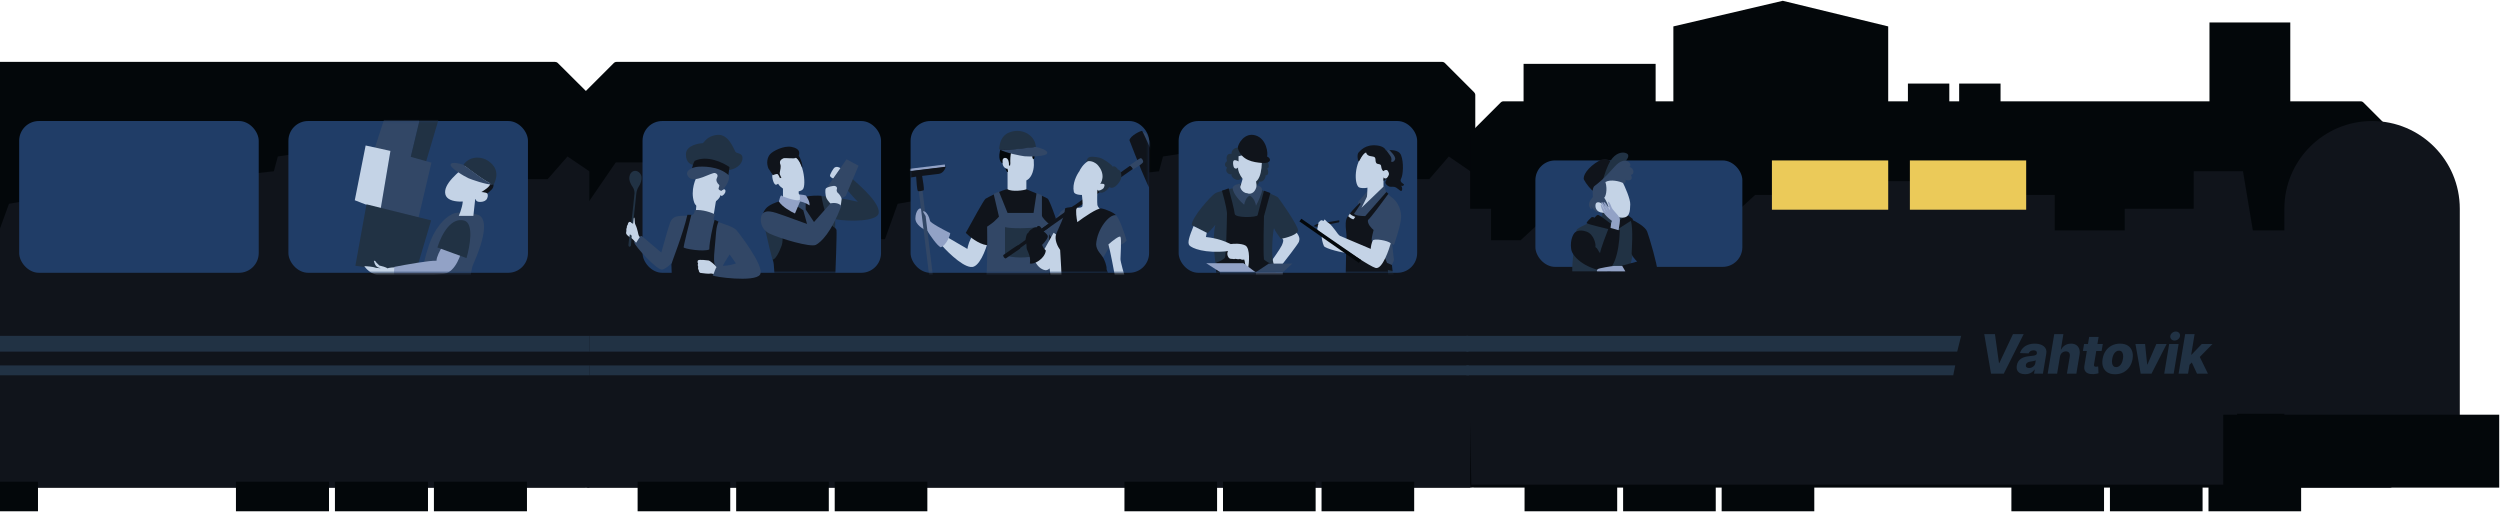 <?xml version="1.0" encoding="UTF-8"?> <svg xmlns="http://www.w3.org/2000/svg" width="1057" height="217" viewBox="0 0 1057 217" fill="none"> <path d="M246.667 40.19V204.5C246.667 205.421 247.413 206.167 248.333 206.167H622.083C623.004 206.167 623.75 205.421 623.75 204.5V40.19C623.75 39.748 623.574 39.325 623.262 39.012L610.905 26.655C610.592 26.342 610.168 26.167 609.726 26.167H260.69C260.248 26.167 259.824 26.342 259.512 26.655L247.155 39.012C246.842 39.325 246.667 39.748 246.667 40.19Z" fill="#03070A"></path> <path d="M248.333 86.167V206.167H621.667V72.417L612.561 66.167L604.283 75.75H588.969L502.465 64.5L491.704 66.167L490.048 72.417L400.647 82.417L379.538 86.167L374.157 101.167H296.345L282.273 68.667H260.336L248.333 86.167Z" fill="#10141B"></path> <rect x="269.583" y="203.667" width="39.167" height="12.5" fill="#03070A"></rect> <rect x="475.417" y="203.667" width="39.167" height="12.5" fill="#03070A"></rect> <rect x="311.25" y="203.667" width="39.167" height="12.5" fill="#03070A"></rect> <rect x="517.083" y="203.667" width="39.167" height="12.5" fill="#03070A"></rect> <rect x="352.917" y="203.667" width="39.167" height="12.5" fill="#03070A"></rect> <rect x="558.75" y="203.667" width="39.167" height="12.5" fill="#03070A"></rect> <rect x="498.333" y="51.167" width="100.833" height="64.167" rx="8.333" fill="#203D67"></rect> <mask id="mask0_5064_6018" style="mask-type:alpha" maskUnits="userSpaceOnUse" x="498" y="51" width="102" height="65"> <rect x="498.333" y="51.167" width="100.833" height="64.167" rx="8.333" fill="#8E972B"></rect> </mask> <g mask="url(#mask0_5064_6018)"> <path d="M591.534 128.322C591.886 124.634 589.742 117.419 588.626 114.273L581.052 112.022V128.322H591.534Z" fill="#213244"></path> <path d="M566.086 93.144C566.416 93.144 566.292 93.767 566.086 94.017L556.511 95.888L555.314 95.597L556.511 94.848C559.592 94.28 565.822 93.144 566.086 93.144Z" fill="#10141B"></path> <path d="M578.335 80.664L585.365 78.765L586.027 81.448C586.22 81.586 586.846 82.084 587.805 82.976C590.617 84.833 592.106 87.64 592.395 91.025C592.627 93.733 590.452 100.547 589.335 103.615L588.591 103.161C588.811 105.156 589.269 109.27 589.335 109.765C589.401 110.261 588.673 111.623 588.301 112.242H572.38C571.897 106.504 570.973 94.6 571.139 92.882C571.304 91.165 573.138 88.672 574.034 87.64L574.323 85.205L578.335 80.664Z" fill="#324766"></path> <path d="M574.467 79.132C572.529 77.544 572.44 69.025 576.949 64.427C579.886 61.858 583.237 64.302 585.14 65.297C587.043 66.291 588.821 70.847 584.974 75.445C581.127 80.043 575.377 79.877 574.467 79.132Z" fill="#C4D3E6"></path> <path d="M584.949 78.907V75.253L578.25 76.831C578.195 78.796 578.053 82.826 577.921 83.225C577.789 83.624 576.332 86.491 575.619 87.875L584.949 78.907Z" fill="#C4D3E6"></path> <path d="M559.765 104.049C560.3 105.117 568.21 107.089 569.363 106.842C565.971 104.364 559.13 99.496 558.9 99.858C558.611 100.31 559.229 102.98 559.765 104.049Z" fill="#C4D3E6"></path> <path d="M574.424 64.465C573.762 65.083 573.886 67.555 574.424 68.132C574.452 68.16 574.532 68.198 574.631 68.132C574.755 68.05 576.162 64.877 577.568 64.465C578.106 66.36 580.133 65.907 581.002 66.36C581.87 66.814 581.333 67.72 581.788 68.75C582.243 69.78 583.815 68.956 583.939 70.234C584.063 71.511 584.601 72.459 585.221 72.376C585.345 73.159 584.766 76.044 584.973 76.415C585.47 76.415 585.869 75.838 586.007 75.549C586.145 75.673 586.338 76.019 586.007 76.415C585.594 76.909 585.552 77.651 586.669 78.475C587.786 79.299 588.283 78.804 589.482 79.01C590.682 79.216 591.84 80.741 592.378 80.741C592.916 80.741 593.081 79.422 592.378 78.475C592.957 78.887 593.578 78.392 593.619 78.063C593.661 77.733 591.509 77.074 592.378 75.549C593.247 74.025 593.578 68.668 592.378 65.619C591.418 63.179 587.731 63.311 586.007 63.682C585.856 63.078 584.882 61.795 582.201 61.498C577.113 60.921 575.086 63.847 574.424 64.465Z" fill="#10141B"></path> <path d="M586.57 72.011C586.363 71.806 585.409 71.642 584.829 72.544C584.608 73.254 584.373 74.798 585.202 75.29C586.239 75.904 586.778 74.839 587.151 74.019C587.524 73.2 586.778 72.216 586.57 72.011Z" fill="#C4D3E6"></path> <path d="M587.37 63.444C587.241 63.312 586.507 63.499 586.156 63.608C586.453 63.978 587.208 64.963 587.856 65.948C588.666 67.18 588.18 67.96 588.18 68.248C588.18 68.535 589.394 68.699 589.839 67.385C590.284 66.072 587.532 63.608 587.37 63.444Z" fill="#324766"></path> <path d="M586.155 81.18L587.019 81.922C584.658 85.191 579.622 91.993 578.37 93.048C578.074 94.63 579.839 96.509 580.759 97.251C580.498 98.171 579.968 100.308 579.935 101.495C579.902 102.682 582.695 104.654 584.095 105.492L586.443 111.138L588.502 112.044L588.791 114.558L586.772 114.105L588.049 128.115L567.826 128.815L568.98 115.176C569.09 110.204 569.309 100.102 569.309 99.476C569.309 98.693 568.527 94.531 569.309 92.471C569.935 90.822 573.277 87.361 574.869 85.836L575.281 86.207C574.609 87.279 573.107 89.603 572.481 90.328C572.843 91.185 575.789 91.372 577.217 91.358L586.155 81.18Z" fill="#10141B"></path> <path d="M570.773 90.29C570.84 90.789 572.276 91.441 572.985 91.705C572.86 91.927 572.543 92.438 572.276 92.704C571.541 92.737 570.467 91.858 570.022 91.414C570.091 91.233 570.339 90.756 570.773 90.29Z" fill="#C4D3E6"></path> <path d="M581.553 113.279C584.561 114.187 587.528 104.606 588.022 102.872C586.786 101.674 581.034 100.716 580.441 101.674C579.847 102.633 579.589 104.441 579.534 105.226C575.414 103.491 567.049 99.965 566.555 99.733C566.061 99.502 565.058 98.123 564.618 97.462C563.932 96.526 562.393 94.58 561.734 94.282C560.91 93.911 560.21 92.63 559.962 92.837C559.765 93.002 559.688 93.291 559.674 93.415C559.564 93.401 559.278 93.332 559.015 93.167C558.685 92.961 558.067 93.332 557.902 93.704C557.325 93.952 557.367 94.695 557.367 94.984C557.136 95.183 557.133 95.81 557.161 96.099C556.798 96.43 557.009 97.145 557.161 97.462L563.836 102.253C568.739 105.625 579.147 112.552 581.553 113.279Z" fill="#C4D3E6"></path> <path d="M549.387 93.597L550.211 92.485L575.51 109.95L574.521 111.144L549.387 93.597Z" fill="#03070A"></path> <path d="M549.192 102.207C549.476 101.214 549.761 100.079 547.628 97.666L540.66 98.802L542.509 101.355C542.604 101.545 542.622 102.292 541.94 103.768C541.257 105.243 537.769 110.152 536.11 112.422L540.66 113.699C543.409 110.2 548.964 103.001 549.192 102.207Z" fill="#C4D3E6"></path> <path d="M513.83 81.689C512.266 82.542 503.737 91.923 503.879 95.192L510.56 98.603C511.271 97.94 512.92 96.301 513.83 95.05C512.579 100.167 513.498 109.027 514.114 112.817C522.88 113.812 540.072 115.063 538.707 112.106C537.001 108.411 538.423 95.618 538.707 96.613C538.935 97.409 540.697 99.883 541.55 101.02C544.014 100.546 548.914 99.144 548.8 97.324C548.658 95.05 540.697 83.821 540.271 83.395C539.93 83.054 535.675 81.263 533.59 80.41L531.433 78.294C529.301 78.057 525.231 77.709 524.207 77.709C523.184 77.709 521.885 78.941 521.364 79.557C519.374 79.983 515.081 81.007 513.83 81.689Z" fill="#213244"></path> <path d="M520.701 65.049C520.378 63.432 522.802 61.653 524.257 62.785L535.73 67.636C536.269 68.822 537.023 71.194 535.73 71.194C536.376 71.84 536.538 74.428 535.084 74.104C535.245 75.074 534.114 77.338 532.336 76.691C532.207 78.502 530.774 78.416 530.074 78.147C528.566 76.799 525.355 74.395 524.58 75.559C523.61 77.015 520.217 75.236 520.701 73.619C519.894 74.104 517.631 72.811 518.762 70.87C517.211 69.835 518.116 68.606 518.762 68.121C518.439 66.935 518.375 64.661 520.701 65.049Z" fill="#213244"></path> <path d="M519.479 79.63L516.634 80.623C518.454 86.979 518.815 89.798 518.767 90.413C518.673 96.183 518.369 107.949 517.914 108.857C517.459 109.765 515.354 110.654 514.358 110.985L513.647 126.309L538.538 125.883L539.533 112.546C539.533 112.546 536.096 111.254 534.413 109.709C533.986 106.729 534.413 91.406 534.413 91.406L537.115 81.616L534.413 80.623C533.607 83.744 531.938 90.186 531.711 90.98C531.426 91.973 522.181 92.257 522.039 90.413C521.925 88.937 520.285 82.609 519.479 79.63Z" fill="#10141B"></path> <path d="M530.849 95.913C528.429 96.907 524.49 96.387 522.165 95.913V106.141C523.417 107.278 528.476 106.615 530.849 106.141V95.913Z" fill="#10141B"></path> <path d="M523.652 68.251V66.064L533.248 63.513C533.74 67.279 533.913 75.249 530.665 76.998C526.605 79.185 523.098 72.989 523.467 70.802C522.729 71.713 521.807 71.167 521.622 70.62C521.437 70.073 521.068 68.433 521.622 67.887C522.065 67.449 523.16 67.947 523.652 68.251Z" fill="#C4D3E6"></path> <path d="M523.073 81.276C524.209 80.254 525.25 76.309 525.629 74.465C527.522 74.039 531.251 73.556 531.024 75.032C530.797 76.508 531.592 80.094 532.018 81.702L528.427 82.135C525.635 81.189 521.937 82.298 523.073 81.276Z" fill="#C4D3E6"></path> <path d="M530.889 57.262C526.227 55.806 523.333 60.82 523.333 62.599C524.941 67.937 529.924 68.584 533.622 68.908C537.319 69.231 537.801 67.128 535.711 66.158C536.194 64.864 535.551 58.717 530.889 57.262Z" fill="#10141B"></path> <path d="M527.738 81.877C524.593 81.452 523.948 78.659 524.377 77.668C523.424 77.762 521.162 78.249 521.162 79.61C521.391 82.104 524.498 85.278 526.023 86.553C526.213 85.467 526.966 83.181 528.453 82.727C530.283 83.789 530.931 86.004 531.026 86.978C531.931 85.278 533.714 81.537 533.599 80.176C533.485 78.816 532.017 78.43 531.35 78.335C531.159 79.705 530.254 82.217 527.738 81.877Z" fill="#324766"></path> <path d="M502.89 103.757C501.895 102.623 502.923 99.831 504.629 95.579L510.223 98.418L509.854 100.214C510.517 100.261 512.412 100.497 514.686 101.064C516.96 101.631 519.423 102.718 520.371 103.19C521.65 103.001 524.663 102.85 526.482 103.757C528.756 104.891 528.045 111.836 527.761 112.97C527.534 113.877 526.814 112.592 526.482 111.836C526.387 111.033 526.141 109.483 525.913 109.71C525.629 109.994 524.492 109.71 524.208 109.427C524.066 109.852 522.503 109.427 522.218 109.427C521.934 109.71 521.366 109.427 520.371 109.427C519.376 109.427 518.381 107.442 519.234 106.167C509.285 107.301 503.885 104.891 502.89 103.757Z" fill="#C4D3E6"></path> <path d="M542.373 115.106V126.309H530.862V115.106H515.941L509.973 111.278H525.746L530.862 115.106H542.373Z" fill="#92A2C6"></path> <path d="M530.886 126.476H515.818V115.132H530.886L536.43 111.445H546.381L542.401 115.132H530.886V126.476Z" fill="#324766"></path> </g> <rect x="271.667" y="51.167" width="100.833" height="64.167" rx="8.333" fill="#203D67"></rect> <mask id="mask1_5064_6018" style="mask-type:alpha" maskUnits="userSpaceOnUse" x="271" y="51" width="102" height="65"> <rect x="271.667" y="51.167" width="100.833" height="64.167" rx="8.333" fill="#8E972B"></rect> </mask> <g mask="url(#mask1_5064_6018)"> <path d="M331.033 84.15V79.008H337.695C337.674 79.833 337.644 81.547 337.695 81.801C337.747 82.055 338.315 82.542 338.592 82.754V85.992L331.033 84.15Z" fill="#C4D3E6"></path> <path d="M339.511 79.961C340.913 78.115 339.829 66.654 334.601 65.508C333.496 65.296 330.457 65.7 329.437 66.209C328.161 66.846 326.759 74.104 329.054 77.796C331.349 81.489 338.108 81.807 339.511 79.961Z" fill="#C4D3E6"></path> <path d="M326.955 110.618C326.344 109.448 324.409 101.058 323.517 97.01L322.817 91.795L335.232 85.754C338.309 84.906 344.935 83.16 346.819 82.956C349.175 82.702 358.343 84.228 362.736 85.309C361.666 84.444 357.452 79.48 355.478 77.106C355.69 76.513 356.306 74.83 357.07 72.846C366.174 80.349 371.904 86.327 371.522 90.015C371.14 93.703 358.98 93.767 353.122 92.686V96.501L333.959 98.345C331.879 102.924 327.566 111.788 326.955 110.618Z" fill="#213244"></path> <path d="M352.943 70.784C353.639 70.339 354.525 70.53 355.6 71.23L352.374 75.557C351.91 75.345 350.969 74.806 350.919 74.348C350.856 73.775 352.247 71.23 352.943 70.784Z" fill="#C4D3E6"></path> <path d="M362.995 70.07L357.914 67.341L349.276 79.782C349.234 81.052 349.746 83.705 352.134 84.162C354.522 84.619 356.771 83.464 357.596 82.829L362.995 70.07Z" fill="#324766"></path> <path d="M326.56 74.04C326.815 73.214 328.599 73.341 329.236 74.421L329.554 76.901C329.554 77.091 329.312 77.587 328.344 78.045C327.134 78.617 326.306 74.867 326.56 74.04Z" fill="#C4D3E6"></path> <path d="M325.636 65.154C324.43 66.487 323.922 68.836 324.874 71.184L326.778 74.041C327.307 73.829 328.441 73.444 328.746 73.597C329.05 73.749 329.55 74.803 329.761 75.311L330.396 75.12C330.269 74.93 329.964 74.409 329.761 73.85C329.507 73.152 329.761 72.962 330.015 71.184C330.269 69.407 329.698 69.597 329.761 68.582C329.825 67.566 330.65 67.249 331.221 66.931C331.792 66.614 336.172 67.312 336.489 66.677C338.012 67.502 338.711 69.915 339.155 70.867C339.536 70.296 338.711 67.312 337.695 65.852C338.266 64.265 337.886 62.742 334.649 62.107C331.412 61.472 326.842 63.821 325.636 65.154Z" fill="#10141B"></path> <path d="M349.22 83.228C349.411 84.127 350.43 85.346 351.577 86.565C352.659 86.672 354.889 86.963 355.143 87.271C355.462 87.656 355.78 84.832 355.844 84.191C355.908 83.549 354.761 81.881 354.315 81.624C353.87 81.368 353.615 80.469 353.806 80.02C353.997 79.571 353.933 78.994 353.169 78.673C352.405 78.352 349.73 79.122 349.22 79.635C348.71 80.149 349.029 82.33 349.22 83.228Z" fill="#C4D3E6"></path> <path d="M323.836 88.127C325.111 86.601 328.149 85.5 329.509 85.14H330.019L339.134 87.682L340.473 83.297C342.615 82.585 345.913 82.661 347.294 82.788C347.527 84.462 348.365 88.686 349.844 92.194C351.692 96.579 353.413 95.943 353.668 97.278C353.872 98.345 353.286 114.245 352.967 122.062H327.533C327.554 118.503 327.418 111.055 326.704 109.733C327.852 109.733 329.509 106.619 330.529 103.696C331.345 101.358 330.529 96.748 330.019 94.736C327.575 94.545 322.612 93.999 322.306 93.338C321.923 92.511 322.242 90.033 323.836 88.127Z" fill="#10141B"></path> <path d="M322.651 90.092C324.179 88.884 326.024 89.138 331.88 91.3L342.89 95.307L351.164 85.958C352.288 85.725 354.766 85.64 355.682 87.166C351.482 98.232 347.218 102.303 344.99 103.511C342.763 104.719 329.716 100.84 325.324 98.741C320.933 96.642 321.124 91.3 322.651 90.092Z" fill="#324766"></path> <path d="M337.28 85.066L336.456 86.845L339.626 88.878L341.782 96.755L344.508 94.405L340.641 88.56V85.384L339.309 84.431L337.28 85.066Z" fill="#324766"></path> <path d="M330.262 82.593C329.957 82.745 329.499 84.389 329.308 85.192C330.682 87.424 334.417 89.504 336.113 90.264L338.275 85.192C338.89 85.256 340.552 85.674 342.282 86.841C342.409 84.939 341.01 83.163 340.819 82.783C340.666 82.479 338.932 82.276 338.084 82.212C338.169 82.762 338.288 84.026 338.084 84.685C335.858 84.939 330.643 83.1 330.262 82.593Z" fill="#92A2C6"></path> </g> <path d="M301.67 91.344L302.757 84.652L294.578 85.053L294.121 90.2L301.67 91.344Z" fill="#C4D3E6"></path> <path d="M313.91 67.094C313.738 69.725 310.821 71.612 308.133 71.898C303.52 71.307 294.098 70.068 293.32 69.839C292.348 69.553 289.946 69.039 290.003 65.149C290.06 61.26 296.123 60.517 296.923 60.574C297.724 60.631 298.41 57.543 303.272 57.028C308.133 56.513 310.307 63.262 310.936 64.177C311.565 65.092 314.081 64.463 313.91 67.094Z" fill="#213244"></path> <path fill-rule="evenodd" clip-rule="evenodd" d="M302.357 90.658C300.889 89.914 297.106 88.507 293.721 88.828C293.721 91.171 292.109 91.191 289.922 91.219C289.706 91.222 289.485 91.225 289.259 91.23C289.213 91.231 289.166 91.232 289.12 91.233C286.654 91.288 284.322 91.34 283.311 94.147C282.488 96.434 280.49 103.526 279.594 106.786L271.301 99.752C270.348 99.961 268.372 100.793 268.098 102.44C268.613 104.327 277.935 114.45 279.994 113.993C281.641 113.627 284.036 111.286 285.027 110.161L302.814 113.078C302.3 114.012 301.293 115.995 301.384 116.452C301.499 117.024 319.114 119.483 321.345 116.109C323.576 112.735 311.729 97.576 311.165 97.093C310.397 96.436 309.048 95.805 307.733 95.29C307.364 95.146 306.776 94.948 306.109 94.724C304.397 94.148 302.171 93.398 301.842 92.946C301.476 92.442 302.033 91.211 302.357 90.658ZM311.165 111.362L308.477 107.587C307.58 108.96 305.754 111.842 305.617 112.391C307.905 112.391 310.269 111.705 311.165 111.362Z" fill="#324766"></path> <path d="M269.616 97.827C269.765 98.606 270.002 99.852 270.508 100.24L268.952 102.636C268.408 102.04 267.223 100.802 266.843 100.616C266.367 100.384 265.219 99.634 264.793 98.908C264.686 98.548 264.674 98.285 264.832 97.609C264.743 97.142 264.793 96.648 265.011 96.284C264.922 95.816 265.288 94.994 265.467 94.905C265.377 94.438 265.884 93.753 266.259 93.785C266.726 93.825 267.22 94.302 267.438 94.691L267.289 93.912C267.2 93.444 267.626 91.91 268.072 91.987C268.517 92.063 268.18 94.065 268.636 94.947C269.092 95.828 269.468 97.048 269.616 97.827Z" fill="#C4D3E6"></path> <path d="M266.275 99.173C266.385 98.99 266.752 99.405 267.091 99.664C267 100.705 266.806 103.016 266.749 103.932C265.923 104.898 265.714 103.806 265.685 103.65C265.655 103.494 266.165 99.355 266.275 99.173Z" fill="#213244"></path> <path d="M266.915 94.201L267.701 94.536C268.112 90.632 268.954 82.626 269.034 81.835C269.134 80.846 269.543 79.641 270.061 78.891C270.762 77.876 271.487 76.019 271.219 74.616C270.952 73.212 269.648 72.18 268.504 72.236C267.359 72.293 266.363 73.129 266.104 74.795C265.844 76.462 266.897 78.201 267.494 79.057C268.09 79.913 268.268 80.849 268.278 81.655C268.285 82.301 267.373 90.288 266.915 94.201Z" fill="#213244"></path> <path d="M302.128 92.945L303.787 93.689C302.586 96.549 302.872 98.15 302.128 105.471C301.384 112.792 302.643 112.22 302.872 112.963C302.014 114.507 301.478 115.178 301.478 115.464C301.478 115.75 296.342 115.464 295.157 115.464H293.182H283.998C283.769 108.544 283.826 112.677 283.998 111.419C284.135 110.412 288.688 99.294 290.632 90.829H292.291C291.185 95.195 288.985 104.052 289.031 104.556C289.088 105.185 297.381 106.558 299.897 105.471C299.897 102.154 301.423 95.443 302.128 92.945Z" fill="#10141B"></path> <path d="M306.589 81.45C306.989 80.534 306.589 79.276 304.988 80.592C304.988 78.189 304.587 73.076 302.986 71.841C300.984 70.297 296.18 72.985 295.15 74.014C294.121 75.044 291.776 80.592 293.492 85.567C295.208 90.543 304.988 84.824 304.53 82.422C304.988 83.394 306.189 82.365 306.589 81.45Z" fill="#C4D3E6"></path> <path d="M308.419 70.64L307.962 74.014L292.577 71.155C292.729 70.43 293.171 68.787 293.72 68.009C298.937 65.493 305.693 68.715 308.419 70.64Z" fill="#10141B"></path> <path d="M303.958 78.075C304.587 78.59 303.386 79.619 303.958 80.134C304.092 80.286 304.473 80.603 304.93 80.649C305.502 80.706 309.048 76.474 308.076 74.071C303.787 70.068 296.752 70.354 294.864 70.525C292.977 70.697 288.802 72.184 291.204 74.929C293.606 77.675 300.927 72.756 302.3 73.156C303.672 73.557 303.501 74.529 303.043 75.444C302.586 76.359 303.329 77.56 303.958 78.075Z" fill="#324766"></path> <path d="M299.609 110.131C300.121 110.188 302.266 111.938 302.962 112.935C302.588 113.4 301.855 115.351 301.703 115.852C301.23 115.8 300.614 115.524 300.321 115.676C299.954 115.866 296.714 115.508 296.152 115.389C295.59 115.269 295.292 114.316 295.481 114.164C295.039 114 295.089 113.027 295.228 112.813C295.064 112.737 294.892 111.682 295.157 111.366C294.955 111.114 294.783 110.711 295.062 110.147C295.358 109.547 299.097 110.075 299.609 110.131Z" fill="#C4D3E6"></path> <rect x="385" y="51.167" width="100.833" height="64.167" rx="8.333" fill="#203D67"></rect> <mask id="mask2_5064_6018" style="mask-type:alpha" maskUnits="userSpaceOnUse" x="385" y="51" width="101" height="65"> <rect x="385" y="51.167" width="100.833" height="64.167" rx="8.333" fill="#8E972B"></rect> </mask> <g mask="url(#mask2_5064_6018)"> <path d="M433.948 81.093V76.086L425.996 71.079V81.093H433.948Z" fill="#C4D3E6"></path> <path d="M450.441 112.115C450.283 109.052 449.197 104.098 448.673 102.004L439.936 103.574C440.852 105.701 442.842 110.505 443.47 112.704C444.099 114.903 445.106 123.307 445.532 127.234H449.851C450.113 123.471 450.598 115.178 450.441 112.115Z" fill="#C4D3E6"></path> <path d="M409.012 105.243C409.175 104.032 410.013 101.139 411.27 99.647L418.338 99.745C417.52 103.476 415.059 111.29 411.761 112.704C408.462 114.118 401.289 107.272 398.115 103.672L400.765 100.432L409.012 105.243Z" fill="#C4D3E6"></path> <path d="M436.893 71.766C437.443 69.174 436.926 66.236 436.598 65.09C432.835 64.174 425.092 62.401 424.229 62.636C423.149 62.931 423.541 67.545 423.934 69.41C424.327 71.275 425.897 71.275 425.996 71.766C426.094 72.257 429.923 75.497 432.082 76.282C434.242 77.067 436.206 75.006 436.893 71.766Z" fill="#C4D3E6"></path> <path d="M425.996 80.013C427.861 81.191 433.064 80.504 433.948 80.013C436.467 81.027 441.782 83.233 442.881 83.94C443.981 84.647 447.79 96.277 449.557 102.004L443.47 103.967C436.206 104.065 420.793 104.144 417.258 103.672C413.724 103.201 409.83 100.007 408.325 98.469C410.845 93.823 416.041 84.431 416.669 84.038C417.455 83.547 424.131 80.013 425.996 80.013Z" fill="#10141B"></path> <path d="M425.014 71.177C425.21 71.668 425.682 72.669 425.996 72.748C426.296 72.823 426.141 72.065 426.013 71.626C426.007 71.608 425.976 71.511 425.898 71.275C425.662 71.511 425.21 71.308 425.014 71.177Z" fill="#03070A"></path> <path d="M427.567 64.6C427.174 65.091 427.076 68.232 427.174 69.017C427.174 69.148 427.154 69.508 427.076 69.901C426.997 70.294 426.716 69.999 426.585 69.803C426.65 68.854 426.447 66.917 425.112 66.76C423.443 66.563 423.934 68.919 423.836 69.017C423.738 69.115 421.873 68.134 422.756 63.913C423.64 59.691 429.53 59.298 433.85 59.986C437.305 60.535 437.711 63.683 437.482 65.189C437.449 65.778 437.344 66.995 437.187 67.152C436.991 67.349 436.795 67.25 436.598 66.956C436.402 66.661 436.5 65.385 436.206 64.501C435.911 63.618 427.959 64.109 427.567 64.6Z" fill="#03070A"></path> <path d="M438.267 81.584L440.525 82.565V91.106C440.525 91.97 442.554 93.888 443.569 94.739L443.863 143.334C435.028 144.381 417.258 145.592 416.866 142.058C416.375 137.64 416.08 121.54 416.866 118.104C417.494 115.355 417.455 102.102 417.357 95.819C417.357 95.819 419.164 94.653 420.204 93.757C421.107 92.978 422.363 91.597 422.363 91.597L420.105 81.976L422.363 80.995L425.996 90.026H436.991L438.267 81.584Z" fill="#324766"></path> <path d="M424.916 96.015C427.193 96.722 435.715 96.604 438.267 96.015V107.796C435.597 109.288 427.272 109.17 424.916 107.796V96.015Z" fill="#213244"></path> <path d="M397.722 104.556C400.176 103.77 401.845 99.156 401.747 98.567C398.966 97.193 393.363 94.228 393.206 93.364C392.421 89.399 389.888 88.872 389.377 88.259C388.887 87.67 387.119 88.946 387.021 92.284C386.943 94.954 390.392 96.996 392.126 97.684C393.337 99.647 396.151 103.77 397.722 104.556Z" fill="#92A2C6"></path> <path d="M429.333 55.372C433.359 54.979 437.678 57.63 437.973 62.145C434.144 62.702 425.681 63.677 422.461 63.127C422.756 56.844 426.695 55.629 429.333 55.372Z" fill="#213244"></path> <path d="M442.783 64.698C442.94 63.441 439.642 62.473 437.973 62.145C434.733 62.342 427.665 63.618 422.756 63.225C425.21 64.698 431.894 65.931 433.162 66.072C434.929 66.269 442.587 66.269 442.783 64.698Z" fill="#324766"></path> <path d="M399.47 69.543L399.601 70.615L376.895 73.387L376.764 72.315L399.47 69.543Z" fill="#92A2C6"></path> <path d="M399.089 167.7L400.648 167.509L391.353 91.362C391.087 90.937 390.516 90.007 390.359 89.693C390.163 89.3 390.555 89.006 391.125 89.497L389.93 79.708L388.371 79.898L399.089 167.7Z" fill="#324766"></path> <path d="M388.076 80.726C388.436 81.078 389.915 80.666 390.61 80.416C390.749 79.608 390.176 76.052 389.872 74.375L396.889 73.518C398.76 73.29 399.663 71.399 399.881 70.483L376.785 73.302C376.918 73.846 377.453 75.04 378.533 75.462C379.613 75.884 384.853 75.119 387.339 74.684C387.435 76.551 387.717 80.374 388.076 80.726Z" fill="#10141B"></path> <path d="M484.891 56.737C484.753 56.391 483.507 55.901 482.902 55.699L486.447 79.565C486.649 79.853 487.139 80.43 487.485 80.43C487.917 80.43 491.376 77.662 491.895 77.057C492.414 76.452 492.5 75.155 492.5 74.636C492.5 74.117 485.064 57.169 484.891 56.737Z" fill="#324766"></path> <path d="M482.902 55.353C482.556 55.094 477.714 57.428 477.541 59.331C480.164 66.133 485.6 79.789 486.361 79.997C487.312 80.256 491.549 76.279 491.722 75.587C491.895 74.895 483.248 55.612 482.902 55.353Z" fill="#10141B"></path> <path d="M478.06 69.88L440.273 96.772L440.878 98.069L479.097 71.35L478.06 69.88Z" fill="#10141B"></path> <path d="M448.141 90.027C448.556 89.128 449.928 88.442 450.563 88.211L451.254 94.783L455.751 97.291C460.651 95.1 470.399 90.477 471.575 90.892C473.045 91.411 475.552 98.934 476.33 101.701C474.67 103.845 470.508 104.842 468.635 105.073L466.213 109.31C460.708 107.321 449.144 103.084 446.931 102.047C444.164 100.749 442.953 98.415 443.04 97.291C443.126 96.167 447.623 91.151 448.141 90.027Z" fill="#324766"></path> <path d="M459.815 67.026C459.261 67.995 459.296 68.583 459.382 68.756L464.397 73.425C463.763 75.068 462.824 78.804 464.138 80.602C465.781 82.85 468.462 80.17 468.98 79.046C470.087 79.945 471.517 78.959 472.093 78.354C472.612 77.864 473.719 76.59 473.996 75.414C474.341 73.944 473.909 71.696 472.612 71.696C472.612 71.263 471.142 69.793 470.45 70.485C470.104 69.621 466.473 67.026 464.916 66.681C463.36 66.335 460.506 65.816 459.815 67.026Z" fill="#213244"></path> <path d="M456.356 72.388C456.731 71.494 457.982 69.396 459.988 68.151C461.804 67.891 463.446 69.102 463.879 69.534C464.311 69.967 465.868 71.61 466.127 73.944C466.335 75.812 465.579 77.259 465.176 77.749C465.378 77.691 465.937 77.611 466.559 77.749C467.338 77.922 466.905 79.046 466.559 79.565C466.213 80.084 464.225 81.121 463.879 80.17C462.409 82.764 454.454 83.197 454.021 81.121C453.26 77.662 455.261 73.858 456.356 72.388Z" fill="#C4D3E6"></path> <path d="M457.653 87.174C457.86 86.413 457.567 83.283 457.394 81.813L463.965 79.478C463.908 81.438 463.827 85.6 463.965 86.569C464.104 87.537 465.176 88.586 465.695 88.99L455.491 95.561L453.502 93.659L454.799 87.779C455.664 87.894 457.445 87.935 457.653 87.174Z" fill="#C4D3E6"></path> <path d="M471.92 119.514C471.113 115.075 469.326 105.627 468.635 103.344C470.162 101.989 473.321 99.453 473.736 100.144C474.255 101.009 473.736 108.273 473.736 109.57C473.736 110.607 475.293 116.112 476.071 118.735L471.92 119.514Z" fill="#C4D3E6"></path> <path d="M449.957 101.614L445.461 98.415L441.656 105.246H441.224L437.073 109.137C437.506 110.665 439.097 113.824 442.002 114.239C444.907 114.654 448.516 105.996 449.957 101.614Z" fill="#C4D3E6"></path> <path d="M479.011 71.696C478.942 70.866 478.002 70.197 477.541 69.966C478.982 68.929 481.951 66.853 482.297 66.853C482.729 66.853 483.334 67.718 483.334 68.41C483.334 69.102 480.395 70.831 479.011 71.696Z" fill="#324766"></path> <path d="M455.232 87.866C454.886 87.26 450.908 87.606 450.303 88.125C450.044 92.016 447.795 95.821 446.585 98.847C445.616 101.268 447.277 104.41 448.228 105.678C448.43 108.791 448.885 116.608 449.092 122.972C449.3 129.336 447.334 136.865 446.325 139.834L475.206 142.341C474.601 136.634 473.287 124.909 472.872 123.664C472.353 122.108 467.77 114.844 467.856 113.634C467.943 112.423 467.078 110.088 466.386 108.878C465.695 107.667 463.446 105.765 463.446 103.257C463.879 96.772 468.98 90.546 471.747 90.978C471.488 90.2 467.77 88.471 465.695 88.125C464.034 87.848 458.201 91.872 455.491 93.918C455.174 92.333 454.678 88.903 455.232 87.866Z" fill="#10141B"></path> <path d="M454.108 86.915L440.273 96.772L440.878 98.069L455.578 87.779L454.108 86.915Z" fill="#10141B"></path> <path d="M442.175 105.938C441.743 109.483 437.073 111.991 435.43 111.385C436.036 108.1 433.96 105.678 434.047 104.727C434.133 103.776 433.615 101.528 433.615 101.355C433.615 101.182 433.96 98.501 434.739 98.501C434.652 98.329 435.69 96.859 436.382 96.859C436.52 96.305 437.765 96.109 438.37 96.08C438.457 95.821 438.785 95.354 439.408 95.561C440.031 95.769 440.647 96.974 440.878 97.55C441.397 97.896 442.538 98.795 442.953 99.626C443.368 100.456 441.57 102.566 440.619 103.517C440.705 103.92 441.137 104.969 442.175 105.938Z" fill="#10141B"></path> <path d="M434.912 100.49L429.637 104.295L430.588 105.419C432.289 104.208 435.707 101.718 435.776 101.441C435.845 101.165 435.229 100.692 434.912 100.49Z" fill="#10141B"></path> <path d="M425.313 109.224C424.881 109.483 424.016 108.532 424.189 107.84C426.063 106.514 429.896 103.845 430.242 103.776C430.588 103.707 431.136 104.612 431.366 105.073C429.493 106.37 425.659 109.016 425.313 109.224Z" fill="#10141B"></path> </g> <rect x="245.833" y="142" width="380" height="6.667" fill="#213244"></rect> <rect x="245.833" y="154.5" width="380" height="4.167" fill="#213244"></rect> <path d="M-130 40.193V204.5C-130 205.421 -129.254 206.167 -128.333 206.167H247.082C248.002 206.167 248.748 205.421 248.748 204.5V40.193C248.748 39.749 248.572 39.324 248.257 39.011L235.844 26.652C235.531 26.341 235.109 26.167 234.668 26.167H-115.92C-116.36 26.167 -116.783 26.341 -117.096 26.652L-129.509 39.011C-129.823 39.324 -130 39.749 -130 40.193Z" fill="#03070A"></path> <path d="M-129.167 86.165V206.165H249.167V72.415L239.939 66.165L231.55 75.749H216.031L128.368 64.499L117.463 66.165L115.785 72.415L25.187 82.415L3.795 86.165L-1.657 101.165H-80.512L-94.773 68.665H-117.003L-129.167 86.165Z" fill="#10141B"></path> <rect x="-130" y="141.999" width="379.167" height="6.667" fill="#213244"></rect> <rect x="-130" y="154.499" width="379.167" height="4.167" fill="#213244"></rect> <rect x="99.76" y="203.665" width="39.34" height="12.5" fill="#03070A"></rect> <rect x="141.611" y="203.665" width="39.34" height="12.5" fill="#03070A"></rect> <rect x="-23.281" y="203.665" width="39.34" height="12.5" fill="#03070A"></rect> <rect x="183.461" y="203.665" width="39.34" height="12.5" fill="#03070A"></rect> <rect x="121.941" y="51.165" width="101.279" height="64.167" rx="8.333" fill="#203D67"></rect> <mask id="mask3_5064_6018" style="mask-type:alpha" maskUnits="userSpaceOnUse" x="121" y="51" width="103" height="65"> <rect x="121.941" y="51.165" width="101.279" height="64.167" rx="8.333" fill="#8E972B"></rect> </mask> <g mask="url(#mask3_5064_6018)"> <path d="M178.077 47.942L164.162 45.052L158.291 63.173L173.519 67.036L178.077 47.942Z" fill="#324766"></path> <path d="M185.426 50.526L178.082 47.942L173.491 67.042L180.009 68.795L185.426 50.526Z" fill="#213244"></path> <path d="M176.778 92.789L182.411 68.773L165.051 63.896L160.803 88.924L176.778 92.789Z" fill="#324766"></path> <path d="M165.075 63.806L154.596 61.509L150 84.668L160.846 88.895L165.075 63.806Z" fill="#C4D3E6"></path> <path d="M182.285 93.18L154.946 86.382L150.251 112.379L175.565 115.778L182.285 93.18Z" fill="#213244"></path> <path d="M161.183 116.806C162.506 117.104 165.652 116.682 167.061 116.434L167.336 112.991C166.479 113.022 164.563 113.159 163.755 113.457C163.387 113.01 161.336 112.464 160.357 112.247L159.071 110.944C158.704 110.2 158.244 110.2 158.061 110.293C158.183 110.82 158.557 112.005 159.071 112.526C159.585 113.047 160.571 113.364 160.999 113.457C160.571 113.395 159.585 113.271 159.071 113.271C157.822 112.749 155.183 112.557 154.02 112.526C154.234 112.867 154.938 113.773 156.04 114.666C157.418 115.783 159.53 116.434 161.183 116.806Z" fill="#C4D3E6"></path> <path d="M202.229 90.865C196.495 88.976 191.581 89.92 190.644 90.865C188.499 91.844 183.553 96.05 180.932 105.034C177.094 116.369 177.851 126.97 178.709 130.853C186.159 130.048 200.872 127.935 200.123 125.92C199.187 123.401 198.134 116.369 200.123 111.646C207.144 95.798 204.452 91.705 202.229 90.865Z" fill="#324766"></path> <path d="M187.776 115.765C192.655 115.03 195.049 107.306 195.601 104.456L192.563 96.181C189.893 99.552 184.554 107.086 184.554 110.249C181.976 110.028 171.634 111.873 166.786 112.823C166.632 113.62 166.417 115.508 166.786 116.685C168.719 117.604 182.897 116.501 187.776 115.765Z" fill="#92A2C6"></path> <path d="M200.137 91.282L201.003 83.421C198.983 82.528 195.072 81.276 195.591 83.421C196.111 85.567 194.726 89.555 193.968 91.282H200.137Z" fill="#C4D3E6"></path> <path d="M206.717 81.206C205.988 82.003 205.769 81.641 204.02 81.713L202.562 81.496L200.375 73.82C202.805 74.013 207.825 74.921 208.466 77.006C209.268 79.613 207.446 80.41 206.717 81.206Z" fill="#10141B"></path> <path d="M188.294 82.149C187.281 77.76 193.868 72.785 198.138 69.055C206.462 68.762 207.476 76.443 207.259 77.833C207.085 78.945 204.677 80.54 203.495 81.198C203.808 81.198 204.638 81.257 205.449 81.491C206.462 81.784 206.39 82.954 205.956 83.905C205.521 84.856 204.508 85.295 203.278 85.368C202.047 85.442 201.178 85.076 201.178 84.198C199.079 85.295 189.307 86.539 188.294 82.149Z" fill="#C4D3E6"></path> <path d="M206.624 68.177C203.387 65.862 198.398 66.003 195.921 69.717C198.91 72.075 205.642 77.07 208.658 78.183C211.504 72.669 208.745 69.694 206.624 68.177Z" fill="#213244"></path> <path d="M190.541 69.454C191.021 68.313 194.313 69.12 195.9 69.665C198.573 71.429 203.992 75.996 208.379 78.084C205.562 78.12 199.247 75.868 198.094 75.362C196.487 74.657 189.942 70.88 190.541 69.454Z" fill="#324766"></path> <path d="M196.244 93.237C190.968 91.813 186.902 98.385 184.923 104.629L197.233 109.12C198.662 104.301 200.464 94.376 196.244 93.237Z" fill="#213244"></path> </g> <rect x="8.107" y="51.165" width="101.279" height="64.167" rx="8.333" fill="#203D67"></rect> <path d="M621.667 56.857V204.5C621.667 205.42 622.413 206.167 623.333 206.167H1010.42C1011.34 206.167 1012.08 205.42 1012.08 204.5V56.857C1012.08 56.415 1011.91 55.991 1011.6 55.678L999.238 43.321C998.925 43.009 998.501 42.833 998.059 42.833H635.69C635.248 42.833 634.824 43.009 634.512 43.321L622.155 55.678C621.842 55.991 621.667 56.415 621.667 56.857Z" fill="#03070A"></path> <rect x="644.583" y="203.667" width="39.167" height="12.5" fill="#03070A"></rect> <rect x="850.417" y="203.667" width="39.167" height="12.5" fill="#03070A"></rect> <rect x="686.25" y="203.667" width="39.167" height="12.5" fill="#03070A"></rect> <rect x="892.083" y="203.667" width="39.167" height="12.5" fill="#03070A"></rect> <rect x="727.917" y="203.667" width="39.167" height="12.5" fill="#03070A"></rect> <rect x="933.75" y="203.667" width="39.167" height="12.5" fill="#03070A"></rect> <path d="M619.583 88.25L622.083 204.917H945.833V174.917H965H982.083V97.417H952.5L948.333 72.417H927.5V88.25H898.333V97.417H868.75V82.417H852.917L814.167 76.583H794.583L762.083 82.417H742.083L732.5 91.167H654.167L642.917 101.583H630.417V88.25H619.583Z" fill="#10141B"></path> <path d="M620 142H829.167L827.5 148.667H620V142Z" fill="#213244"></path> <path d="M620 154.5H826.667L825.833 158.667H620V154.5Z" fill="#213244"></path> <path d="M965.833 88.25C965.833 67.769 982.436 51.167 1002.92 51.167C1023.4 51.167 1040 67.769 1040 88.25V198.667H965.833V88.25Z" fill="#10141B"></path> <rect x="940" y="175.333" width="116.667" height="30.833" fill="#03070A"></rect> <rect x="644.167" y="27" width="55.833" height="20.833" fill="#03070A"></rect> <path d="M707.5 11.167L753.75 0.333L798.333 11.167V47.833H707.5V11.167Z" fill="#03070A"></path> <rect x="806.667" y="35.333" width="17.5" height="10.833" fill="#03070A"></rect> <rect x="828.333" y="35.333" width="17.5" height="10.833" fill="#03070A"></rect> <rect x="934.167" y="9.5" width="34.167" height="41.667" fill="#03070A"></rect> <rect x="749.167" y="67.833" width="49.167" height="20.833" fill="#EBCA59"></rect> <rect x="807.5" y="67.833" width="49.167" height="20.833" fill="#EBCA59"></rect> <rect x="649.167" y="67.833" width="87.5" height="45" rx="8.333" fill="#203D67"></rect> <path d="M688.314 93.089L689.852 93.46C691.603 94.574 690.118 104.704 690.33 106.719C690.499 108.332 689.057 112.73 688.314 114.728H664.765C664.553 112.554 665.879 97.703 666.781 96.907C667.502 96.271 670.405 94.874 671.766 94.255L688.314 93.089Z" fill="#213244"></path> <path d="M696.429 97.915C695.665 95.879 691.726 93.672 689.852 92.823C689.64 92.823 689.269 92.898 689.481 93.195C690.648 96.695 689.852 105.924 689.852 107.144C689.852 108.12 691.408 109.849 692.186 110.591L685.662 112.341L687.412 115.418C688.933 115.17 693.734 114.675 700.778 114.675C700.725 111.864 697.383 100.461 696.429 97.915Z" fill="#10141B"></path> <path d="M677.441 91.232V89.535L685.715 90.649L686.723 93.46L682.48 96.005L676.645 91.816L677.441 91.232Z" fill="#213244"></path> <path d="M690.382 92.611C690.637 92.823 689.887 93.23 689.481 93.407L682.904 97.597C679.05 96.66 671.236 94.712 670.811 94.415C670.758 93.725 672.508 92.346 672.827 91.922C673.081 91.582 673.852 91.851 674.206 92.028C674.453 91.674 675.076 90.946 675.585 90.861C676.094 90.776 679.898 93.654 681.737 95.104L684.813 93.248C685.644 92.417 687.37 90.744 687.624 90.702C687.943 90.649 690.064 92.346 690.382 92.611Z" fill="#10141B"></path> <path d="M689.268 86.406C689.353 84.157 687.076 79.034 685.927 76.753L682.267 75.003L677.706 76.488L674.63 85.239C676.327 87.131 680.676 91.105 684.495 91.869C689.268 92.823 689.162 89.217 689.268 86.406Z" fill="#C4D3E6"></path> <path d="M676.225 67.899C680.223 65.678 682.056 69.371 682.472 71.495C679.874 74.629 674.499 80.871 673.785 80.77C672.892 80.644 670.512 77.552 669.739 76.038C668.965 74.524 671.226 70.675 676.225 67.899Z" fill="#10141B"></path> <path d="M687.783 64.872C689.268 65.636 687.907 67.524 687.041 68.373L677.759 75.957C678.201 74.243 679.478 70.208 681.048 67.79C683.01 64.766 685.927 63.918 687.783 64.872Z" fill="#213244"></path> <path d="M680.305 96.006L684.866 97.332C684.548 108.152 681.79 114.251 678.873 114.569C671.978 114.198 664.871 109.371 664.288 105.287C663.704 101.204 665.402 98.817 665.667 98.499C665.932 98.18 667.47 96.748 670.758 97.915C674.047 99.082 674.842 103.537 674.524 104.439C675.532 105.075 675.532 105.818 676.486 107.038C676.741 105.256 679.138 98.941 680.305 96.006Z" fill="#10141B"></path> <path d="M687.2 76.01C687.571 76.488 687.2 77.655 686.405 77.389C684.796 76.7 681.016 75.65 678.767 76.965C679.828 80.359 678.714 83.542 678.237 83.542C679.425 85.409 679.969 87.007 680.093 87.573L679.616 87.679C678.184 86.795 675.192 85.324 674.683 86.512C674.047 87.997 675.744 89.27 675.744 89.747C674.683 89.747 673.198 88.156 672.986 87.095C672.774 87.413 673.039 88.103 672.986 88.368C672.933 88.633 672.297 88.262 671.925 87.201C671.342 85.239 673.304 83.648 673.463 83.33C673.622 83.011 672.827 79.67 674.206 78.609C676.221 77.018 677.759 76.01 682.586 70.547C687.412 65.085 690.542 69.752 688.897 70.547C691.019 71.078 691.125 73.889 689.534 73.889C690.807 76.276 688.579 76.594 687.2 76.01Z" fill="#324766"></path> <path d="M674.683 86.141C675.055 85.133 676.805 85.398 677.653 86.565C678.714 87.785 680.199 90.172 677.653 89.959C674.471 89.694 674.312 87.148 674.683 86.141Z" fill="#C4D3E6"></path> <path d="M681.844 88.474C682.745 89.694 684.814 91.55 684.867 92.558C685.063 93.11 684.595 95.97 684.336 97.332L680.942 96.377C680.977 95.67 681.143 94.086 681.525 93.407C678.078 90.755 677.494 89.217 677.017 87.679C676.54 86.141 676.94 86.194 677.07 86.406C677.2 86.618 678.343 89.164 679.033 89.906C677.972 88.103 677.017 85.822 677.07 85.663C677.123 85.504 677.282 85.398 677.654 85.663C678.025 85.928 679.245 88.686 679.828 89.323C678.078 86.194 677.76 85.345 678.131 85.398C679.033 85.557 680.73 89.058 680.783 88.899C680.836 88.74 679.457 84.974 679.934 85.239C681.048 85.875 680.942 87.254 681.844 88.474Z" fill="#92A2C6"></path> <path d="M682.321 112.447H685.874L687.2 114.728C683.488 114.71 675.946 114.685 675.479 114.728C674.895 114.781 675.161 114.251 675.479 113.826C675.797 113.402 681.843 112.447 682.321 112.447Z" fill="#92A2C6"></path> <path d="M843.462 141.273L845.169 153.524H845.308L851.082 141.273H855.607L847.186 158H841.804L838.937 141.273H843.462ZM856.215 158.212C855.42 158.212 854.734 158.079 854.157 157.812C853.585 157.54 853.166 157.129 852.899 156.579C852.638 156.029 852.575 155.343 852.711 154.521C852.831 153.824 853.052 153.238 853.373 152.765C853.699 152.285 854.1 151.896 854.573 151.597C855.053 151.297 855.586 151.068 856.174 150.911C856.762 150.753 857.378 150.646 858.02 150.592C858.739 150.527 859.322 150.456 859.768 150.38C860.22 150.303 860.558 150.197 860.781 150.061C861.004 149.92 861.14 149.723 861.189 149.473V149.432C861.255 149.013 861.165 148.689 860.92 148.46C860.675 148.232 860.307 148.117 859.817 148.117C859.294 148.117 858.848 148.232 858.478 148.46C858.107 148.689 857.849 149.005 857.702 149.408L854.043 149.277C854.271 148.515 854.663 147.834 855.219 147.235C855.774 146.631 856.479 146.157 857.334 145.814C858.194 145.465 859.188 145.291 860.315 145.291C861.11 145.291 861.829 145.386 862.472 145.577C863.114 145.762 863.656 146.034 864.097 146.394C864.543 146.748 864.862 147.183 865.052 147.701C865.243 148.218 865.284 148.809 865.175 149.473L863.746 158H859.989L860.283 156.252H860.185C859.891 156.677 859.545 157.036 859.147 157.33C858.755 157.624 858.314 157.845 857.824 157.992C857.334 158.139 856.798 158.212 856.215 158.212ZM857.898 155.599C858.317 155.599 858.714 155.512 859.09 155.337C859.466 155.163 859.782 154.924 860.038 154.619C860.299 154.308 860.465 153.949 860.536 153.54L860.724 152.348C860.609 152.408 860.465 152.462 860.291 152.511C860.117 152.56 859.931 152.607 859.735 152.65C859.539 152.688 859.338 152.726 859.131 152.765C858.929 152.797 858.736 152.827 858.551 152.854C858.159 152.914 857.819 153.007 857.53 153.132C857.242 153.257 857.01 153.421 856.836 153.622C856.667 153.818 856.564 154.052 856.525 154.325C856.46 154.733 856.555 155.049 856.811 155.272C857.067 155.49 857.429 155.599 857.898 155.599ZM870.939 150.845L869.746 158H865.752L868.529 141.273H872.393L871.331 147.758H871.47C871.873 146.985 872.433 146.38 873.152 145.945C873.871 145.509 874.704 145.291 875.651 145.291C876.523 145.291 877.252 145.487 877.84 145.879C878.428 146.266 878.845 146.813 879.09 147.521C879.335 148.229 879.379 149.056 879.221 150.004L877.881 158H873.887L875.096 150.788C875.205 150.091 875.115 149.547 874.826 149.154C874.538 148.762 874.075 148.566 873.438 148.566C873.019 148.566 872.632 148.659 872.278 148.844C871.93 149.024 871.638 149.282 871.404 149.62C871.17 149.958 871.015 150.366 870.939 150.845ZM889.062 145.455L888.564 148.395H880.649L881.148 145.455H889.062ZM883.296 142.449H887.29L885.362 154.055C885.324 154.3 885.329 154.499 885.378 154.651C885.433 154.798 885.531 154.904 885.673 154.97C885.82 155.03 885.999 155.06 886.212 155.06C886.359 155.06 886.522 155.043 886.702 155.011C886.881 154.978 887.017 154.953 887.11 154.937L887.241 157.82C887.028 157.88 886.742 157.948 886.383 158.025C886.029 158.106 885.615 158.158 885.142 158.18C884.183 158.218 883.391 158.106 882.765 157.845C882.144 157.578 881.706 157.164 881.45 156.603C881.199 156.042 881.15 155.34 881.303 154.496L883.296 142.449ZM894.262 158.237C892.939 158.237 891.847 157.965 890.987 157.42C890.132 156.876 889.53 156.116 889.182 155.141C888.833 154.167 888.765 153.034 888.978 151.744C889.19 150.459 889.628 149.331 890.293 148.362C890.957 147.393 891.806 146.639 892.841 146.1C893.876 145.561 895.049 145.291 896.361 145.291C897.679 145.291 898.765 145.563 899.62 146.108C900.481 146.652 901.085 147.412 901.433 148.387C901.787 149.361 901.858 150.497 901.646 151.793C901.433 153.078 900.992 154.205 900.323 155.174C899.653 156.138 898.803 156.889 897.774 157.428C896.745 157.967 895.574 158.237 894.262 158.237ZM894.711 155.223C895.202 155.223 895.64 155.076 896.026 154.782C896.418 154.488 896.748 154.077 897.015 153.549C897.282 153.02 897.472 152.408 897.586 151.711C897.701 151.025 897.712 150.423 897.619 149.906C897.532 149.383 897.347 148.978 897.064 148.689C896.781 148.395 896.397 148.248 895.912 148.248C895.422 148.248 894.981 148.398 894.589 148.697C894.197 148.991 893.867 149.402 893.601 149.93C893.339 150.453 893.151 151.066 893.037 151.768C892.923 152.454 892.909 153.056 892.996 153.573C893.083 154.09 893.271 154.496 893.56 154.79C893.848 155.079 894.232 155.223 894.711 155.223ZM916.051 145.455L909.656 158H905.082L902.876 145.455H906.936L907.818 154.096H907.949L911.697 145.455H916.051ZM915.031 158L917.122 145.455H921.116L919.025 158H915.031ZM919.401 143.984C918.835 143.984 918.375 143.797 918.021 143.421C917.667 143.045 917.528 142.596 917.604 142.073C917.68 141.545 917.947 141.096 918.405 140.725C918.862 140.355 919.371 140.17 919.932 140.17C920.498 140.17 920.953 140.355 921.296 140.725C921.644 141.096 921.78 141.545 921.704 142.073C921.639 142.596 921.378 143.045 920.92 143.421C920.468 143.797 919.962 143.984 919.401 143.984ZM925.248 154.708L926.057 149.947H926.604L930.9 145.455H935.425L929.12 151.891H928.066L925.248 154.708ZM921.107 158L923.884 141.273H927.878L925.101 158H921.107ZM928.899 158L926.482 152.789L929.594 149.955L933.514 158H928.899Z" fill="#213244"></path> </svg> 